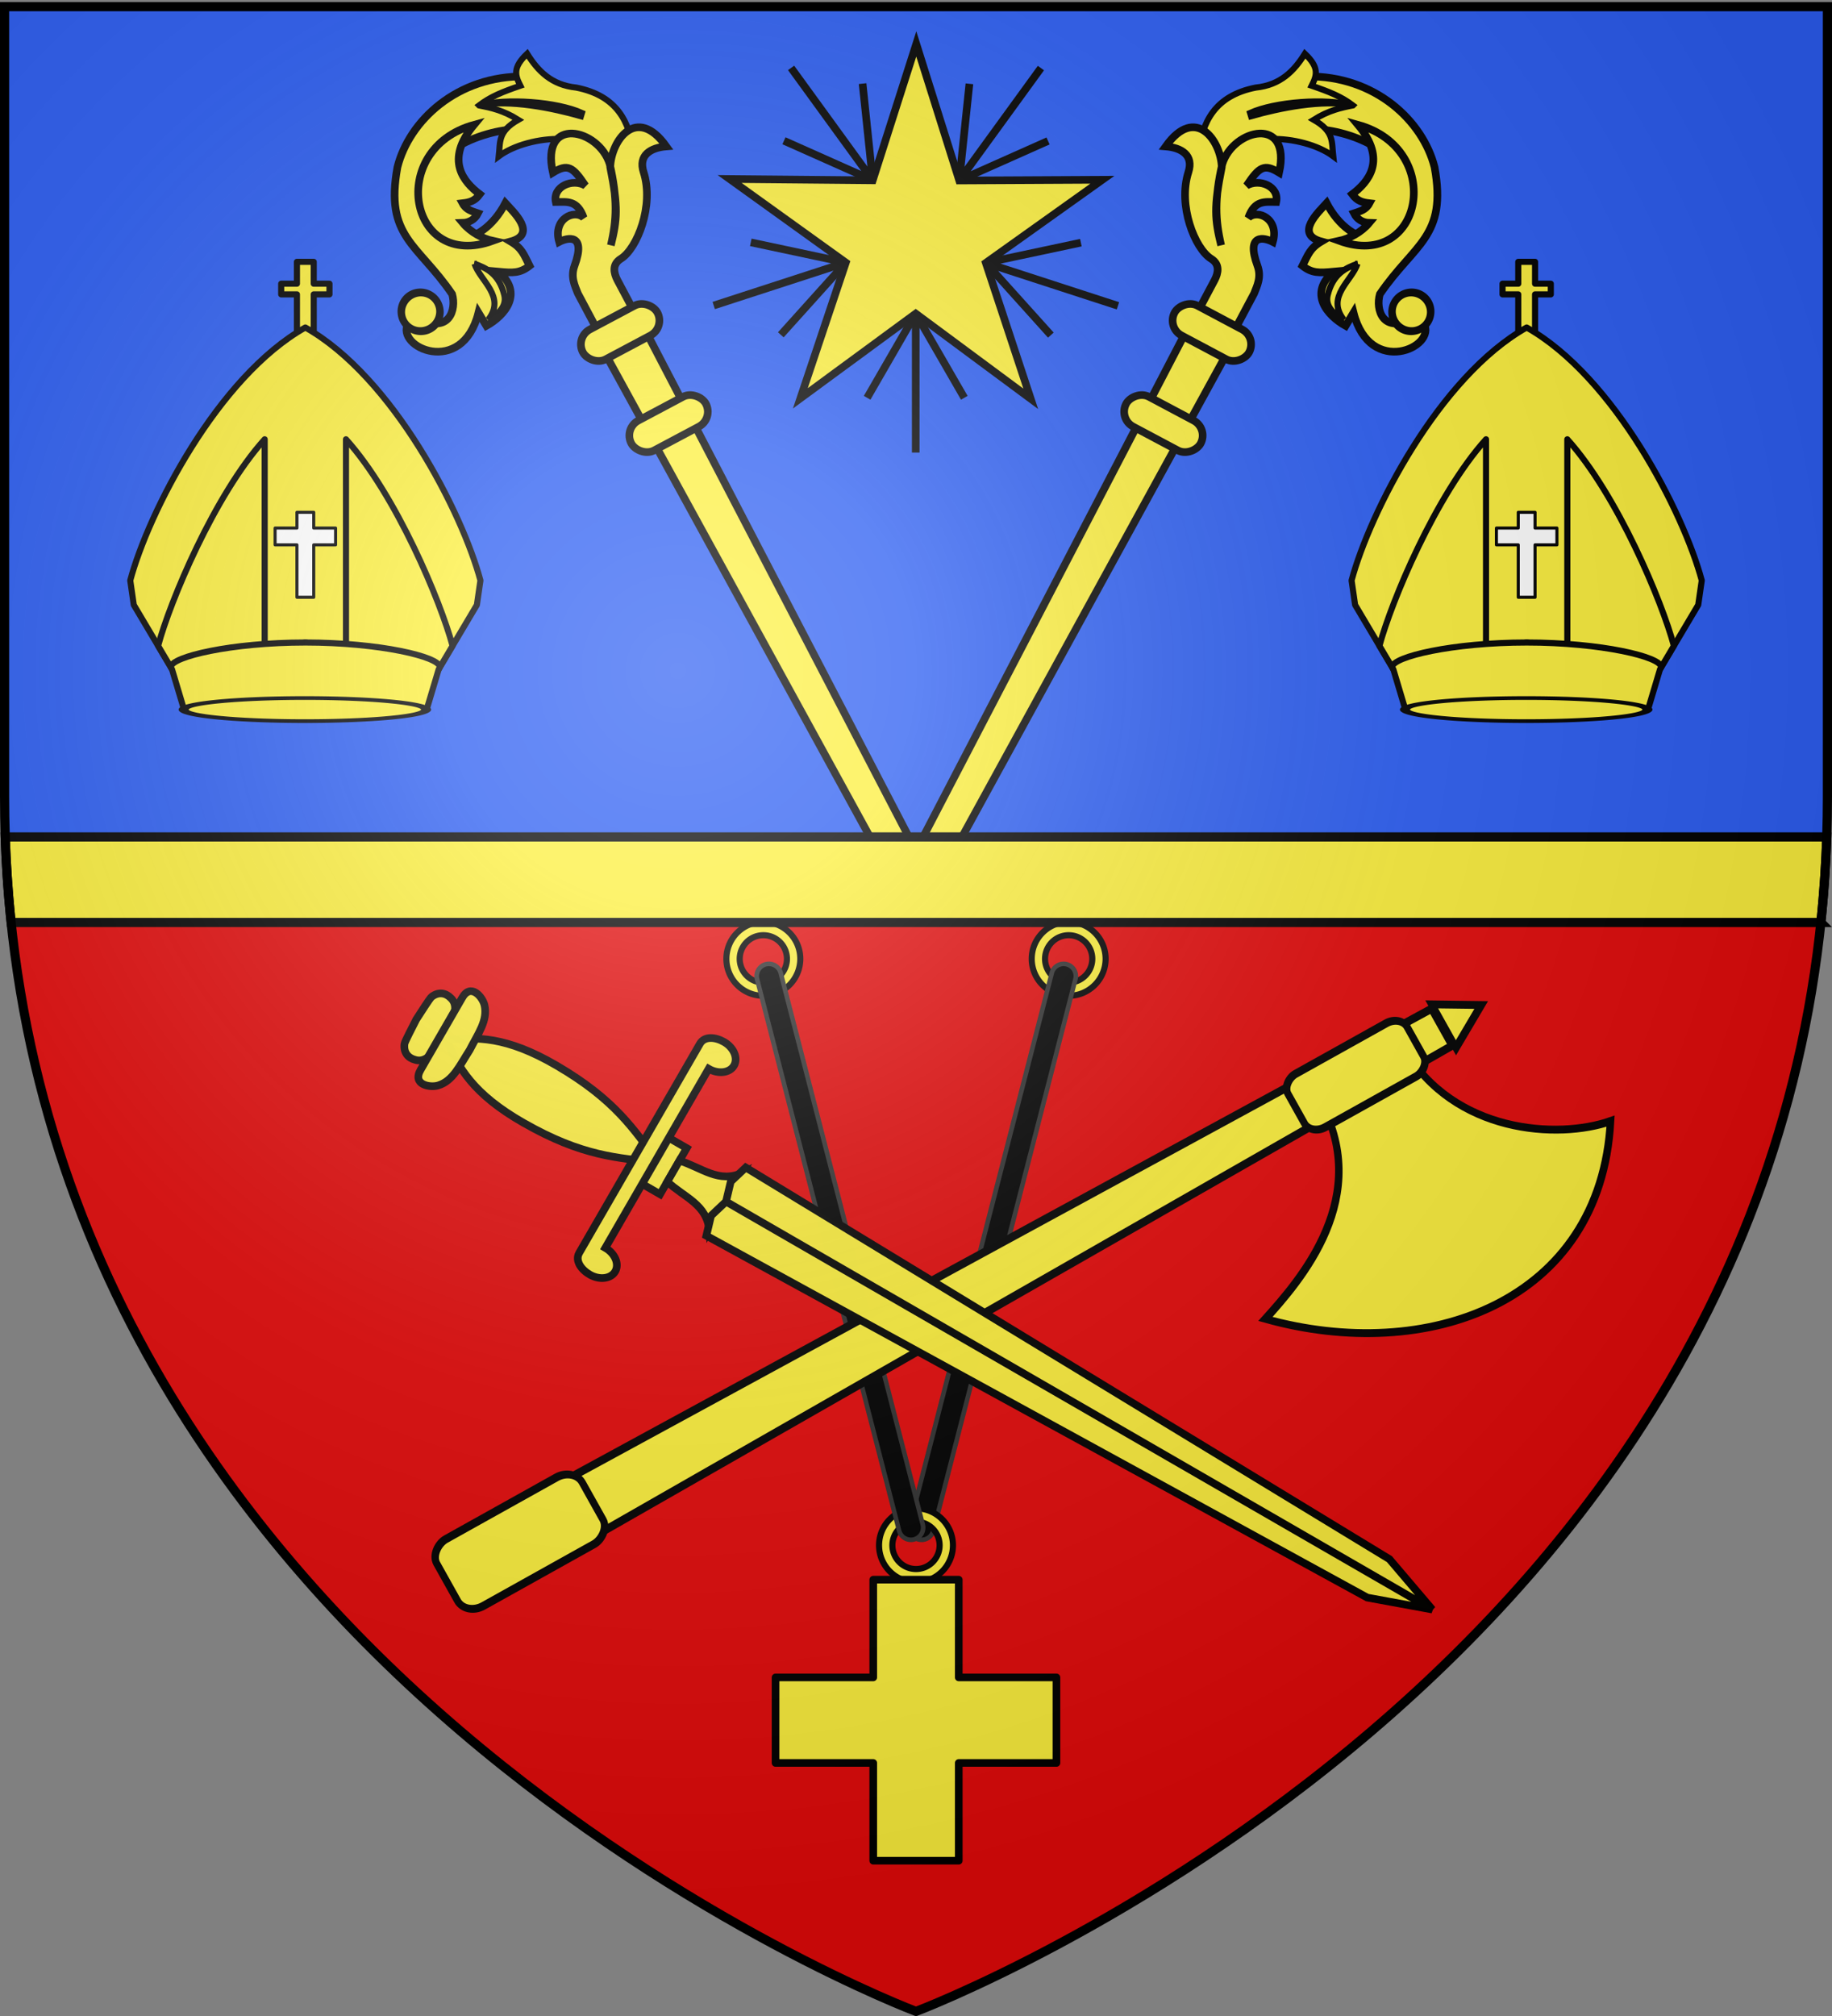 <svg xmlns="http://www.w3.org/2000/svg" xmlns:xlink="http://www.w3.org/1999/xlink" width="600" height="660" version="1.0"><rect width="100%" height="100%" fill="#808080" stroke="none"/><desc>Flag of Canton of Valais (Wallis)</desc><defs><g id="c"><path id="b" d="M0 0v1h.5z" transform="rotate(18 3.157 -.5)"/><use xlink:href="#b" width="810" height="540" transform="scale(-1 1)"/></g><g id="d"><use xlink:href="#c" width="810" height="540" transform="rotate(72)"/><use xlink:href="#c" width="810" height="540" transform="rotate(144)"/></g><g id="g"><path id="f" d="M0 0v1h.5z" transform="rotate(18 3.157 -.5)"/><use xlink:href="#f" width="810" height="540" transform="scale(-1 1)"/></g><g id="h"><use xlink:href="#g" width="810" height="540" transform="rotate(72)"/><use xlink:href="#g" width="810" height="540" transform="rotate(144)"/></g><radialGradient xlink:href="#a" id="n" cx="221.445" cy="226.331" r="300" fx="221.445" fy="226.331" gradientTransform="matrix(1.353 0 0 1.349 -77.63 -85.747)" gradientUnits="userSpaceOnUse"/><linearGradient id="a"><stop offset="0" style="stop-color:white;stop-opacity:.314"/><stop offset=".19" style="stop-color:white;stop-opacity:.251"/><stop offset=".6" style="stop-color:#6b6b6b;stop-opacity:.125"/><stop offset="1" style="stop-color:black;stop-opacity:.125"/></linearGradient><path id="e" d="M2.922 27.673c0-5.952 2.317-9.844 5.579-11.013 1.448-.519 3.307-.273 5.018 1.447 2.119 2.129 2.736 7.993-3.483 9.121.658-.956.619-3.081-.714-3.787-.99-.524-2.113-.253-2.676.123-.824.552-1.729 2.106-1.679 4.108z"/></defs><g style="display:inline"><path d="M300 658.5s298.5-112.32 298.5-397.772V2.176H1.5v258.552C1.5 546.18 300 658.5 300 658.5" style="fill:#2b5df2;fill-opacity:1;fill-rule:evenodd;stroke:none;stroke-width:1px;stroke-linecap:butt;stroke-linejoin:miter;stroke-opacity:1"/><path d="M2.438 288c-.811-16.702-1.063-16.386 0 0m0 0C20.604 553.343 300 658.5 300 658.5S579.396 553.343 597.563 288zm595.125 0c.812-16.696 1.061-16.39 0 0" style="fill:#e20909;fill-opacity:1;fill-rule:evenodd;stroke:none;stroke-width:1px;stroke-linecap:butt;stroke-linejoin:miter;stroke-opacity:1"/></g><g id="i" style="display:inline" transform="rotate(-3 258.235 1868.992)"><path d="M233.809 61.86c.8 17.245 17.344 17.177 26.17 2.255 2.507 3.062 10.001 10.696 1.075 12.641 3.65 2.435 4.126 4.599 5.754 8.27-3.26 2.299-5.564 2.063-10.263 1.382 7.9 7.485 1.414 14.4-4.878 17.507l-2.365-4.447c-6.472 20.992-27.984 9.807-23.157 2.328l3.359-1.566c9.955 5.882 12.684-2.202 11.508-7.264-10.452-17.2-21.105-19.807-15.715-42.47 4.619-14.945 21.067-28.94 43.288-27.455l-1.596 17.32c-8.835-1.423-33.982 4.203-33.18 21.499z" style="fill:#fcef3c;fill-opacity:1;stroke:#000;stroke-width:2.5;stroke-miterlimit:4;stroke-dasharray:none;stroke-opacity:1;display:inline"/><path d="M253.048 31.714c3.961 1.006 7.852 2.053 12.583 5.377-6.965 3.52-6.233 6.89-7.007 11.591 10.272-6.837 33.686-7.007 33.992 4.941l10.088-3.736c-.596-10.026-4.267-18.995-17.568-22.33-8.036-1.248-12.273-6.093-15.485-11.91-4.986 4.285-4.325 6.779-2.77 10.346-6.055 1.732-9.838 3.015-13.833 5.72z" style="fill:#fcef3c;fill-opacity:1;stroke:#000;stroke-width:2;stroke-miterlimit:4;stroke-dasharray:none;stroke-opacity:1;display:inline"/><path d="M253.048 31.714c10.151-1.481 24.057 2.184 33.132 5.287l.384-1.056c-7.98-4.125-24.622-6.252-33.516-4.231z" style="fill:#fcef3c;fill-opacity:1;stroke:#000;stroke-width:2;stroke-miterlimit:4;stroke-dasharray:none;stroke-opacity:1;display:inline"/><path d="M251.044 37.979c-10.263 11.101-4.276 18.579.72 22.802-1.84 2.234-3.605 2.492-5.79 2.64 1.065 2.285 3.006 2.794 4.881 3.546-1.167 2.037-3.17 2.924-5.152 2.876 2.446 3.283 6.326 5.522 9.498 6.389-27.935 8.504-33.195-31.833-4.157-38.253z" style="fill:#fcef3c;fill-opacity:1;stroke:#000;stroke-width:2.5;stroke-miterlimit:4;stroke-dasharray:none;stroke-opacity:1;display:inline"/><path d="M248.853 83.42c3.66 1.519 7.875 3.67 9.195 10.77.764 4.11-3.131 6.527-5.654 7.717 6.26-7.236-2.084-12.875-3.54-18.487z" style="fill:#fcef3c;fill-opacity:1;stroke:#000;stroke-width:2;stroke-miterlimit:4;stroke-dasharray:none;stroke-opacity:1;display:inline"/><path d="m289.302 110.248-7.147-15.325c-.85-2.577-2.192-5.492-.633-9.139 4.478-10.47-1.787-9.362-4.62-8.065-1.76-7.635 5.52-10.544 8.43-7.499-1.766-5.972-5.22-5.422-8.846-5.599-.804-5.188 5.966-7.522 9.948-4.863-3.833-6.424-5.371-7.505-10.396-4.798-3.152-18.931 15.727-13.654 18.735-1.842 2.016 11.513 1.33 18.523-1.021 26.6 2.506-8.323 3.1-12.295 1.14-25.566.725-8.584 9.622-20.063 18.695-5.816-5.213.16-9.359 2.398-7.87 8.024 2.927 11.05-3.393 24.882-8.927 27.929-3.023 1.664-2.567 4.53-1.512 6.873l6.243 13.388z" style="fill:#fcef3c;fill-opacity:1;stroke:#000;stroke-width:2.5;stroke-miterlimit:4;stroke-dasharray:none;stroke-opacity:1;display:inline"/><path d="M955.463 258.138a7.71 7.093 0 1 1-15.42 0 7.71 7.093 0 1 1 15.42 0z" style="fill:#fcef3c;fill-opacity:1;stroke:#000;stroke-width:2.922;stroke-miterlimit:4;stroke-dasharray:none;stroke-opacity:1;display:inline" transform="matrix(.744 -.347 .377 .809 -572.045 218.233)"/><path d="m286.393 107.438 13.921-6.491 81.836 179.672-9.951 4.915z" style="fill:#fcef3c;fill-opacity:1;stroke:#000;stroke-width:2.5;stroke-miterlimit:4;stroke-dasharray:none;stroke-opacity:1"/><rect width="27.648" height="11.059" x="208.011" y="251.277" ry="5.53" style="fill:#fcef3c;fill-opacity:1;stroke:#000;stroke-width:2.5;stroke-miterlimit:4;stroke-dasharray:none;stroke-opacity:1" transform="rotate(-25)"/><rect width="27.648" height="11.059" x="208.011" y="217.485" ry="5.53" style="fill:#fcef3c;fill-opacity:1;stroke:#000;stroke-width:2.5;stroke-miterlimit:4;stroke-dasharray:none;stroke-opacity:1" transform="rotate(-25)"/></g><use xlink:href="#i" width="600" height="660" style="display:inline" transform="matrix(-1 0 0 1 600 0)"/><use xlink:href="#j" width="600" height="660" transform="translate(50 -192)"/><use xlink:href="#k" width="600" height="660" transform="matrix(-1 0 0 1 600.17 0)"/><use xlink:href="#j" width="600" height="660" transform="translate(-50 -192)"/><path id="j" d="M300 493.806c-6.68 0-12.1 5.421-12.1 12.1 0 6.68 5.42 12.1 12.1 12.1s12.1-5.42 12.1-12.1-5.42-12.1-12.1-12.1zm0 4.366a7.73 7.73 0 0 1 7.734 7.734c0 4.275-3.46 7.769-7.734 7.769-4.275 0-7.734-3.494-7.734-7.769a7.73 7.73 0 0 1 7.734-7.734z" style="opacity:1;fill:#fcef3c;fill-opacity:1;stroke:#000;stroke-width:2;stroke-linejoin:round;stroke-miterlimit:4;stroke-dasharray:none;stroke-opacity:1"/><path id="k" d="M251.563 315.563a4 4 0 0 0-3.594 5.062l46.5 180.5a4.002 4.002 0 0 0 7.75-2l-46.5-180.5a4 4 0 0 0-4.156-3.062" style="opacity:1;fill:#000;fill-opacity:1;stroke:#313131;stroke-width:1.5;stroke-linecap:round;stroke-linejoin:round;stroke-miterlimit:4;stroke-dasharray:none;stroke-opacity:1"/><g transform="translate(-700)"><path d="m518.715 49.07-38.173 27.203 14.71 44.505-37.666-27.899-37.782 27.743 14.894-44.444-38.06-27.36 46.87.432 14.26-44.652 14.074 44.71z" style="fill:#fcef3c;fill-opacity:1;stroke:#000;stroke-width:2.5;stroke-miterlimit:4;stroke-dasharray:none;stroke-opacity:1;display:inline" transform="translate(542.323 9.783)"/><g id="l"><path d="M999.909 102.662v45.495M999.909 102.662l-15.914 27.565M999.909 102.662l15.914 27.565" style="opacity:1;fill:#fcef3c;fill-opacity:1;stroke:#000;stroke-width:2.5;stroke-linejoin:round;stroke-miterlimit:4;stroke-dasharray:none;stroke-opacity:1"/></g><use xlink:href="#l" width="600" height="660" transform="rotate(144 999.959 78.56)"/><use xlink:href="#l" width="600" height="660" transform="rotate(-144 999.959 78.56)"/><use xlink:href="#l" width="600" height="660" transform="rotate(-72 999.959 78.56)"/><use xlink:href="#l" width="600" height="660" transform="rotate(72 999.959 78.56)"/></g><g id="m" style="display:inline"><path d="M785.25 85.719v7.156h-5.156v3.5h5.156v17.156h5.5V96.375h5.156v-3.5h-5.156v-7.156h-5.5z" style="opacity:1;fill:#fcef3c;fill-opacity:1;stroke:#000;stroke-width:2;stroke-linejoin:round;stroke-miterlimit:4;stroke-dasharray:none;stroke-opacity:1" transform="translate(-688)"/><path d="M788 107.219c-28.7 16.132-51.4 60.58-57.344 82.812l1.157 8 12.5 21.031L788 210.345l43.688 8.719 12.5-21.032 1.156-8c-5.945-22.233-28.645-66.68-57.344-82.812z" style="opacity:1;fill:#fcef3c;fill-opacity:1;stroke:#000;stroke-width:2;stroke-linejoin:round;stroke-miterlimit:4;stroke-opacity:1" transform="translate(-688)"/><path d="M774.688 143.813c-16.493 18.305-31.047 53.19-34.907 67.625l4.532 7.625 30.375-6.47zm26.625 0v68.78l30.375 6.47 4.53-7.625c-3.859-14.435-18.413-49.32-34.905-67.625z" style="opacity:1;fill:#fcef3c;fill-opacity:1;stroke:#000;stroke-width:2;stroke-linejoin:round;stroke-miterlimit:4;stroke-opacity:1" transform="translate(-688)"/><path d="M788 210.344c-24.288 0-44 4.688-44 8 0 .241.109.484.313.719l3.968 13.28h79.438l3.968-13.28c.204-.235.313-.478.313-.72 0-3.311-19.712-8-44-8z" style="opacity:1;fill:#fcef3c;fill-opacity:1;stroke:#000;stroke-width:2;stroke-linejoin:round;stroke-miterlimit:4;stroke-dasharray:none;stroke-opacity:1" transform="translate(-688)"/><path d="M830.919 228.73a44.064 11.419 0 1 1-88.128 0 44.064 11.419 0 1 1 88.128 0z" style="opacity:1;fill:#fcef3c;fill-opacity:1;stroke:#000;stroke-width:3.661;stroke-linejoin:round;stroke-miterlimit:4;stroke-dasharray:none;stroke-opacity:1" transform="matrix(.901 0 0 .331 -609.106 156.594)"/><path d="M785.25 167.719v5.156h-7.156v5.5h7.156v17.156h5.5v-17.156h7.156v-5.5h-7.156v-5.156z" style="opacity:1;fill:#fff;fill-opacity:1;stroke:#000;stroke-width:1;stroke-linejoin:round;stroke-miterlimit:4;stroke-dasharray:none;stroke-opacity:1" transform="translate(-688)"/></g><use xlink:href="#m" width="600" height="660" transform="translate(400)"/><g style="fill:#fcef3c;fill-opacity:1;stroke:#000;stroke-width:3.472;stroke-miterlimit:4;stroke-dasharray:none;stroke-opacity:1"><g style="fill:#fcef3c;stroke:#000;stroke-width:2.822;stroke-miterlimit:4;stroke-dasharray:none;stroke-opacity:1" transform="matrix(.455 .814 -.735 .41 100.296 -313.754)"><path d="M803.476 46.505c39.924-.794 53.027 41.145 58.831 59.9 41.436-46.278 52.472-116.948-1.587-154.772-3.34 21.335-23.059 55.535-57.391 56.329.86 25.411.406 25.909.147 38.543z" style="fill:#fcef3c;fill-opacity:1;fill-rule:evenodd;stroke:#000;stroke-width:2.822;stroke-linecap:butt;stroke-linejoin:miter;stroke-miterlimit:4;stroke-dasharray:none;stroke-opacity:1"/><path d="M795.625-8.865h14.84l3.937 413.127h-22.714z" style="fill:#fcef3c;fill-opacity:1;stroke:#000;stroke-width:2.822;stroke-miterlimit:4;stroke-dasharray:none;stroke-opacity:1"/><rect width="21.429" height="53.175" x="792.331" y="2.857" rx="4.762" ry="6.349" style="fill:#fcef3c;fill-opacity:1;stroke:#000;stroke-width:2.822;stroke-miterlimit:4;stroke-dasharray:none;stroke-opacity:1"/><path d="m802.982-26.476 8.793 16.698h-17.46z" style="fill:#fcef3c;fill-opacity:1;stroke:#000;stroke-width:2.822;stroke-miterlimit:4;stroke-dasharray:none;stroke-opacity:1"/><rect width="26.891" height="64.811" x="789.599" y="369.508" rx="5.976" ry="7.739" style="fill:#fcef3c;fill-opacity:1;stroke:#000;stroke-width:2.822;stroke-miterlimit:4;stroke-dasharray:none;stroke-opacity:1"/></g></g><path d="M136.36 333.712c-1.202 2.418-3.785 7.233-3.889 8.064-.359 2.876 1.252 4.629 3.513 5.197 4.256 1.323 7.206-4.146 9.389-8.058 2.297-3.847 5.557-9.136 2.284-12.16-1.622-1.674-3.946-2.193-6.257-.443-.668.505-3.546 5.15-5.04 7.4zM146.275 340.55c3.84 8.915 8.568 17.568 25.226 27.069 19.35 11.035 30.713 11.404 44.18 13.003-8.119-10.863-14.119-20.52-33.351-31.759-16.557-9.676-26.414-9.444-36.055-8.313z" style="opacity:.99;fill:#fcef3c;fill-opacity:1;stroke:#000;stroke-width:2.5;stroke-miterlimit:4;stroke-dasharray:none;stroke-opacity:1"/><path d="M137.807 350.15c-2.972 4.992 3.049 6.019 5.7 5.207 4.865-1.488 6.988-6.433 10.303-11.57 2.792-5.441 6.013-9.752 4.87-14.708-.624-2.703-4.523-7.404-7.36-2.334l-6.591 11.415-.166.287-.166.288zM209.65 387.206l6.53 3.77 4.36-7.55 4.358-7.548-6.53-3.77-4.36 7.548z" style="opacity:.99;fill:#fcef3c;fill-opacity:1;stroke:#000;stroke-width:2.5;stroke-miterlimit:4;stroke-dasharray:none;stroke-opacity:1"/><path d="M189.659 410.25c-1.347 2.497.624 5.375 3.523 7.048 3.179 1.836 6.906 1.37 8.306-1.055s-.06-5.886-3.239-7.722l16.922-29.308 16.921-29.31c3.179 1.836 6.906 1.37 8.307-1.055 1.4-2.425-.06-5.886-3.24-7.721-2.899-1.674-6.376-1.941-7.866.474l-19.817 34.324zM218.549 386.875c5.531 5.15 13.026 7.406 13.756 15.988l5.475-9.482 5.474-9.483c-7.797 3.659-13.498-1.704-20.724-3.92l-1.99 3.449z" style="opacity:.99;fill:#fcef3c;fill-opacity:1;stroke:#000;stroke-width:2.5;stroke-miterlimit:4;stroke-dasharray:none;stroke-opacity:1"/><path d="m237.78 393.38 231.31 133.548-21.307-3.908-216.449-118.475 1.551-6.547zM237.78 393.38l231.31 133.547-14.038-16.498-210.826-128.213-4.895 4.617z" style="opacity:.99;fill:#fcef3c;fill-opacity:1;stroke:#000;stroke-width:2.5;stroke-miterlimit:4;stroke-dasharray:none;stroke-opacity:1"/><path d="M286 517.156v32h-32v28h32v32h28v-32h32v-28h-32v-32z" style="fill:#fcef3c;fill-opacity:1;stroke:#000;stroke-width:2.5;stroke-linejoin:round;stroke-miterlimit:4;stroke-dasharray:none;stroke-opacity:1"/><path d="M1.719 274c.313 9.525.979 18.871 1.937 28h592.688a391 391 0 0 0 1.937-28z" style="display:inline;fill:#fcef3c;fill-opacity:1;fill-rule:evenodd;stroke:#000;stroke-width:3;stroke-linecap:butt;stroke-linejoin:miter;stroke-opacity:1"/><path d="M300 658.5s298.5-112.32 298.5-397.772V2.176H1.5v258.552C1.5 546.18 300 658.5 300 658.5" style="opacity:1;fill:url(#n);fill-opacity:1;fill-rule:evenodd;stroke:none;stroke-width:1px;stroke-linecap:butt;stroke-linejoin:miter;stroke-opacity:1"/><path d="M300 658.5S1.5 546.18 1.5 260.728V2.176h597v258.552C598.5 546.18 300 658.5 300 658.5z" style="opacity:1;fill:none;fill-opacity:1;fill-rule:evenodd;stroke:#000;stroke-width:3;stroke-linecap:butt;stroke-linejoin:miter;stroke-miterlimit:4;stroke-dasharray:none;stroke-opacity:1"/></svg>